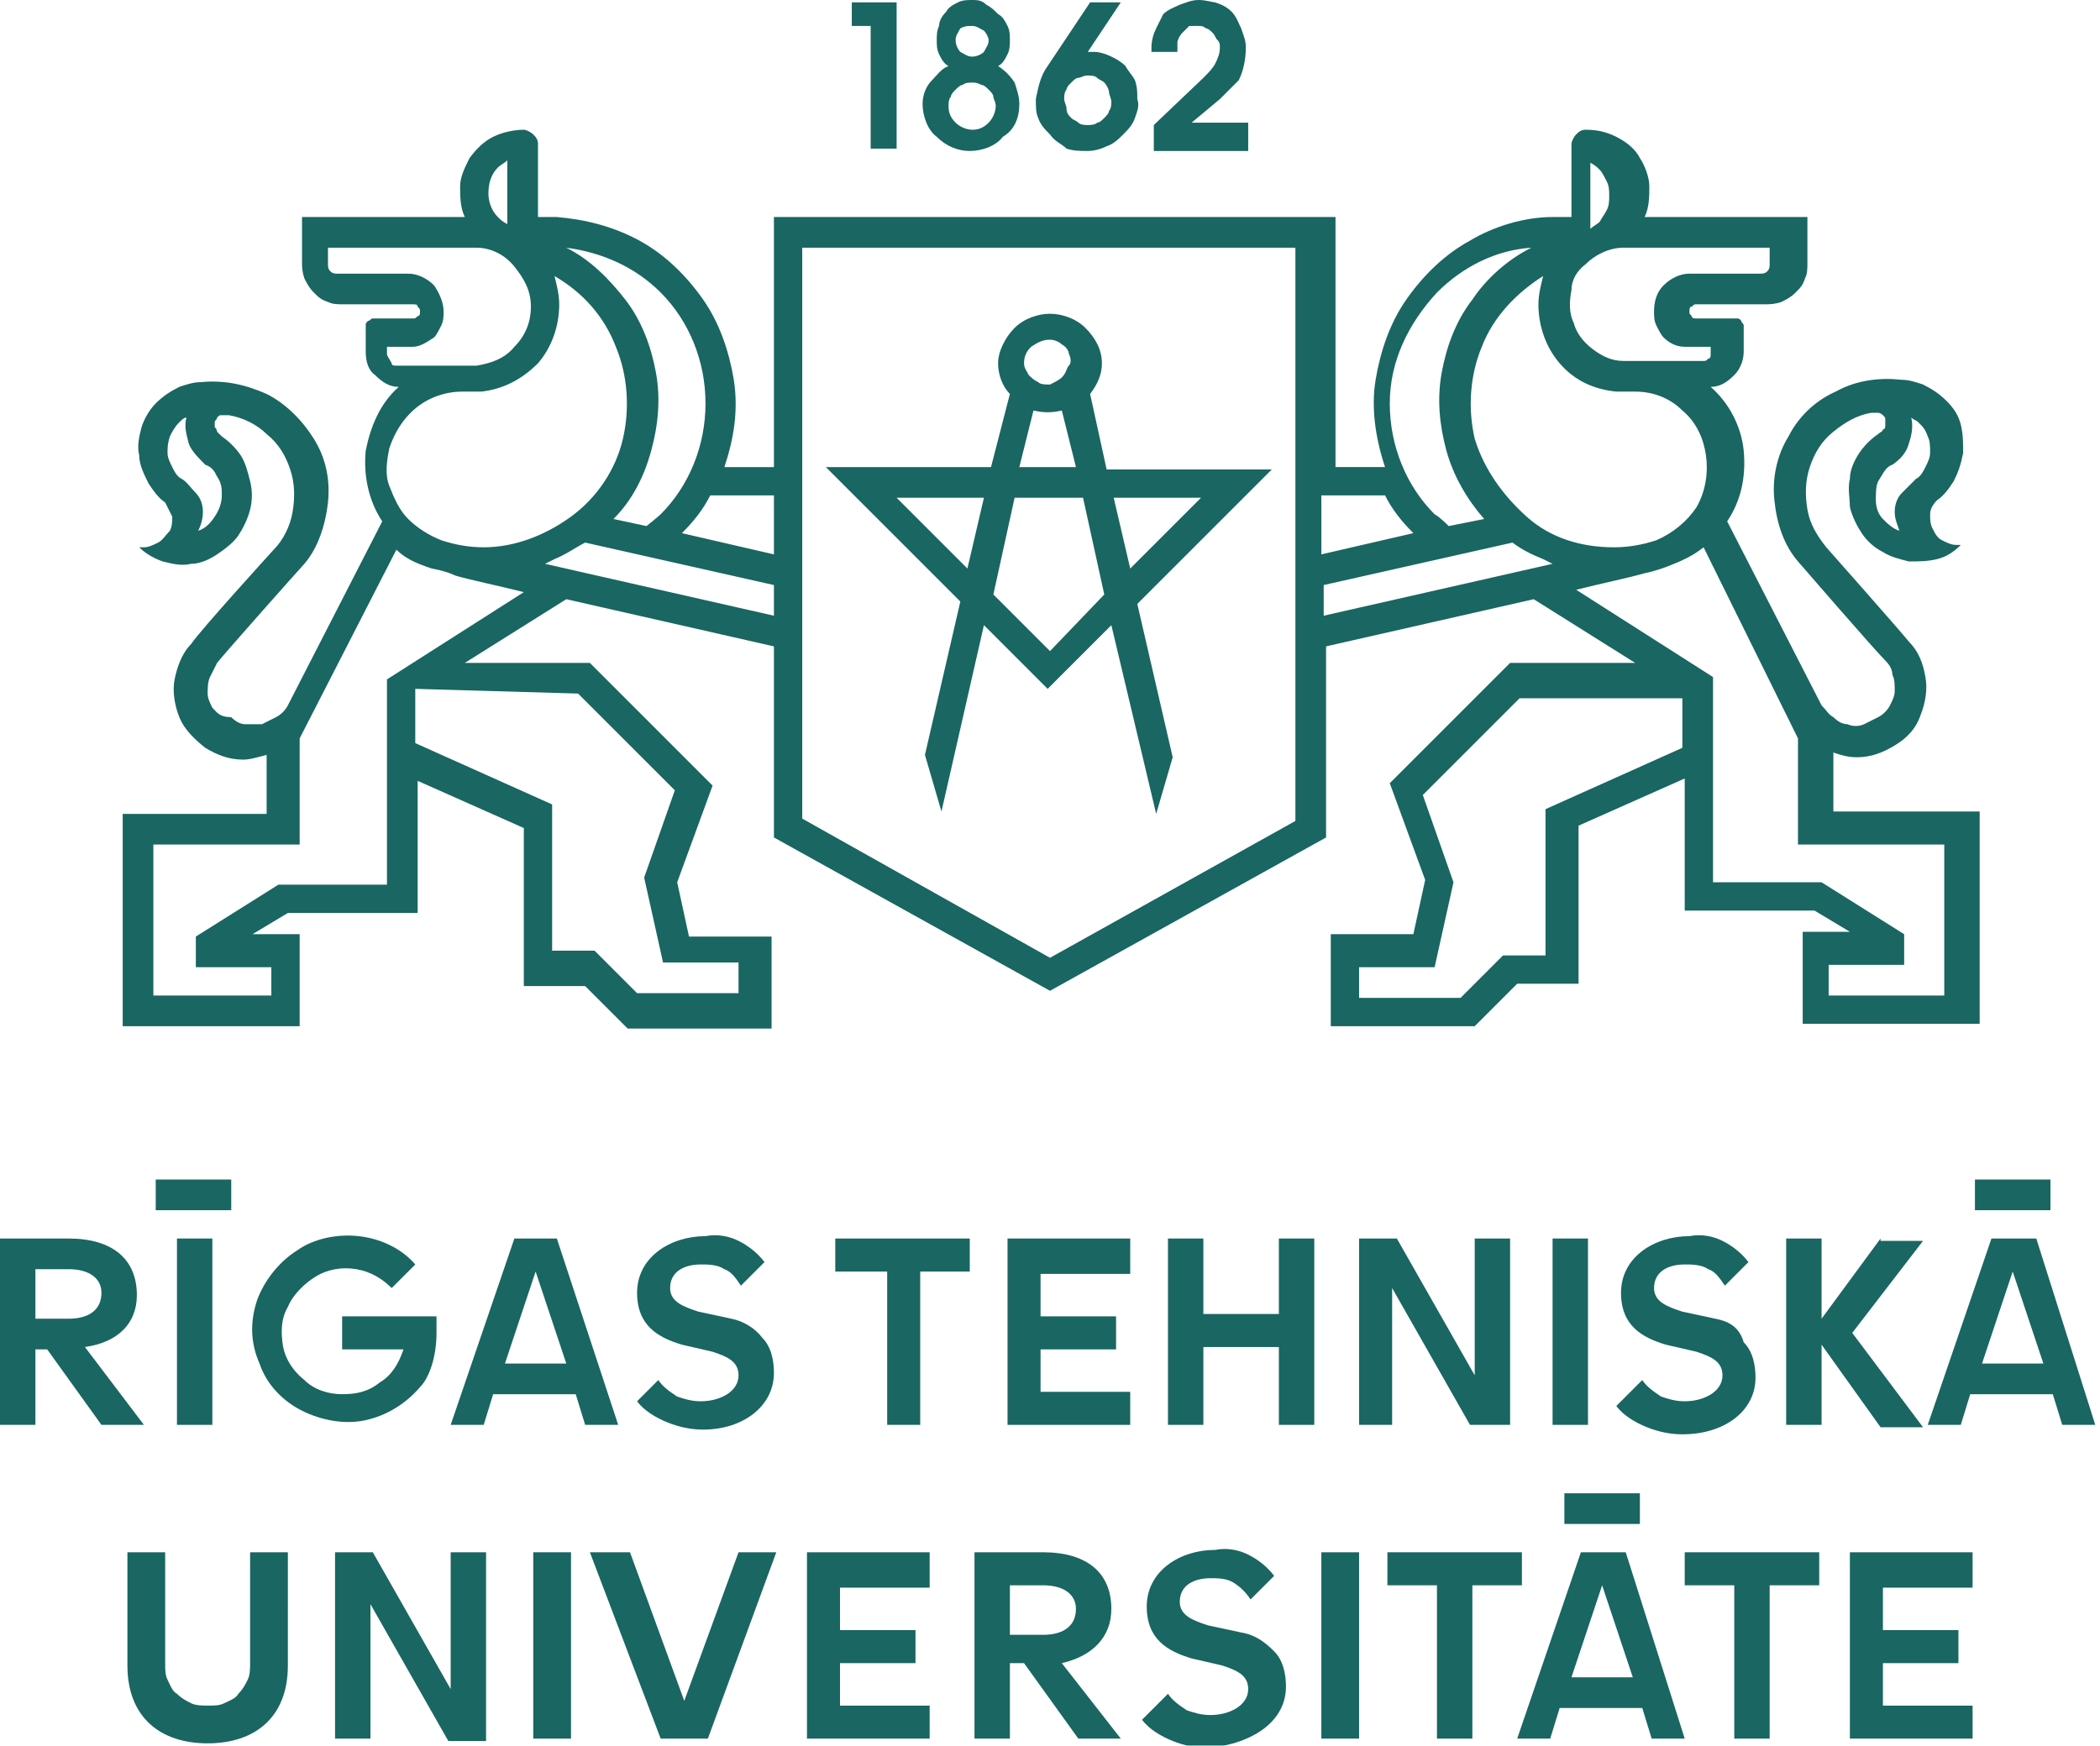 <?xml version="1.0" encoding="utf-8"?>
<!-- Generator: Adobe Illustrator 25.0.1, SVG Export Plug-In . SVG Version: 6.00 Build 0)  -->
<svg version="1.1" id="Layer_1" xmlns="http://www.w3.org/2000/svg" xmlns:xlink="http://www.w3.org/1999/xlink" x="0px" y="0px"
	 viewBox="0 0 89 74" style="enable-background:new 0 0 89 74;" xml:space="preserve">
<style type="text/css">
	.st0{opacity:0.9;}
	.st1{fill:#005551;}
</style>
<g class="st0">
	<path class="st1" d="M58.8,67.2h2.1v6.5h1.5v-6.5h2.1v-1.4h-5.7V67.2z"/>
	<path class="st1" d="M71.4,67.2h2.1v6.5H75v-6.5h2.1v-1.4h-5.7V67.2z"/>
	<path class="st1" d="M39.4,67.2v-1.4h-5.2v7.9h5.2v-1.4h-3.8v-1.8h3.2v-1.4h-3.2v-1.8H39.4z"/>
	<path class="st1" d="M83.6,67.2v-1.4h-5.2v7.9h5.2v-1.4h-3.8v-1.8h3.2v-1.4h-3.2v-1.8H83.6z"/>
	<path class="st1" d="M20.6,65.8h-1.5v5.8l-3.3-5.8h-1.6v7.9h1.5V68l3.3,5.8h1.6V65.8z"/>
	<path class="st1" d="M68.9,65.8h-1.9l-2.7,7.9h1.4l0.4-1.3h3.5l0.4,1.3h1.4L68.9,65.8z M66.6,71.1l1.3-3.9l1.3,3.9H66.6z"/>
	<path class="st1" d="M69.5,63.3h-3.2v1.3h3.2V63.3z"/>
	<path class="st1" d="M54.5,71.5c0-0.5-0.1-1.1-0.5-1.5s-0.8-0.7-1.4-0.8l-1.4-0.3c-0.6-0.2-1.2-0.4-1.2-1c0-0.7,0.6-1,1.3-1
		c0.3,0,0.7,0,1,0.2s0.5,0.4,0.7,0.7l1-1c-0.3-0.4-0.7-0.7-1.1-0.9c-0.4-0.2-0.9-0.3-1.4-0.2c-1.5,0-2.9,0.9-2.9,2.4
		c0,1.4,0.9,1.9,1.9,2.2l1.3,0.3c0.6,0.2,1.1,0.4,1.1,1c0,0.7-0.8,1.1-1.6,1.1c-0.4,0-0.7-0.1-1-0.2c-0.3-0.2-0.6-0.4-0.8-0.7
		l-1.1,1.1c0.3,0.4,0.8,0.7,1.3,0.9c0.5,0.2,1,0.3,1.5,0.3C53.2,73.9,54.5,72.9,54.5,71.5z"/>
	<path class="st1" d="M47.1,68.2c0-1.5-1-2.4-2.9-2.4h-2.9v7.9h1.5v-3.2h0.6l0,0l2.3,3.2h1.8L45,70.5C46.3,70.2,47.1,69.4,47.1,68.2
		z M42.8,69.3v-2.1h1.4c0.9,0,1.4,0.4,1.4,1c0,0.7-0.5,1.1-1.4,1.1L42.8,69.3z"/>
	<path class="st1" d="M12.2,70.6c0,2.2-1.4,3.3-3.4,3.3c-2,0-3.4-1.1-3.4-3.3v-4.8h1.6v4.7c0,0.3,0,0.5,0.1,0.7
		c0.1,0.2,0.2,0.5,0.4,0.6c0.2,0.2,0.4,0.3,0.6,0.4c0.2,0.1,0.5,0.1,0.7,0.1c0.3,0,0.5,0,0.7-0.1c0.2-0.1,0.5-0.2,0.6-0.4
		c0.2-0.2,0.3-0.4,0.4-0.6c0.1-0.2,0.1-0.5,0.1-0.7v-4.7h1.6V70.6z"/>
	<path class="st1" d="M24.2,65.8h-1.6v7.9h1.6V65.8z"/>
	<path class="st1" d="M30,73.7H28l-3-7.9h1.7l2.3,6.3l2.3-6.3h1.6L30,73.7z"/>
	<path class="st1" d="M57.6,65.8H56v7.9h1.6V65.8z"/>
	<path class="st1" d="M35.5,53.9h2.1v6.5H39v-6.5h2.1v-1.4h-5.7V53.9z"/>
	<path class="st1" d="M47.9,53.9v-1.4h-5.2v7.9h5.2V59h-3.8v-1.8h3.2v-1.4h-3.2v-1.8H47.9z"/>
	<path class="st1" d="M55.7,60.4v-7.9h-1.5v3.2H51v-3.2h-1.5v7.9H51v-3.3h3.2v3.3H55.7z"/>
	<path class="st1" d="M64,52.5h-1.5v5.8l-3.3-5.8h-1.6v7.9H59v-5.8l3.3,5.8H64V52.5z"/>
	<path class="st1" d="M67.3,52.5h-1.5v7.9h1.5V52.5z"/>
	<path class="st1" d="M79.7,52.5l-2.5,3.4v-3.4h-1.5v7.9h1.5V57l2.5,3.5h1.8l-3-4l3-3.9H79.7z"/>
	<path class="st1" d="M86.3,52.5h-1.9l-2.7,7.9h1.4l0.4-1.3h3.5l0.4,1.3h1.4L86.3,52.5z M84,57.8l1.3-3.9l1.3,3.9H84z"/>
	<path class="st1" d="M21.8,52.5l-2.7,7.9h1.4l0.4-1.3h3.5l0.4,1.3h1.4l-2.6-7.9H21.8z M21.4,57.8l1.3-3.9l1.3,3.9H21.4z"/>
	<path class="st1" d="M9,52.5H7.5v7.9H9V52.5z"/>
	<path class="st1" d="M9.8,50H6.6v1.3h3.2V50z"/>
	<path class="st1" d="M18.5,56.5v-0.7h-4v1.4h2.6c-0.2,0.6-0.5,1.1-1,1.4c-0.5,0.4-1,0.5-1.6,0.5c-0.6,0-1.2-0.2-1.6-0.6
		c-0.5-0.4-0.8-0.9-0.9-1.4c-0.1-0.6-0.1-1.2,0.2-1.7c0.2-0.5,0.7-1,1.2-1.3c0.5-0.3,1.1-0.4,1.7-0.3c0.6,0.1,1.1,0.4,1.5,0.8l1-1
		c-0.6-0.7-1.5-1.1-2.4-1.2c-0.9-0.1-1.9,0.1-2.6,0.6c-0.8,0.5-1.4,1.3-1.7,2.1c-0.3,0.9-0.3,1.8,0.1,2.7c0.3,0.9,1,1.6,1.8,2
		c0.8,0.4,1.8,0.6,2.7,0.4c0.9-0.2,1.7-0.7,2.3-1.4C18.2,58.4,18.5,57.5,18.5,56.5z"/>
	<path class="st1" d="M32.8,58.2c0-0.5-0.1-1.1-0.5-1.5C32,56.3,31.5,56,31,55.9l-1.4-0.3c-0.6-0.2-1.2-0.4-1.2-1c0-0.7,0.6-1,1.3-1
		c0.3,0,0.7,0,1,0.2c0.3,0.1,0.5,0.4,0.7,0.7l1-1c-0.3-0.4-0.7-0.7-1.1-0.9s-0.9-0.3-1.4-0.2c-1.5,0-2.9,0.9-2.9,2.4
		c0,1.4,0.9,1.9,1.9,2.2l1.3,0.3c0.6,0.2,1.1,0.4,1.1,1c0,0.7-0.8,1.1-1.6,1.1c-0.4,0-0.7-0.1-1-0.2c-0.3-0.2-0.6-0.4-0.8-0.7
		L27,59.4c0.3,0.4,0.8,0.7,1.3,0.9c0.5,0.2,1,0.3,1.5,0.3C31.5,60.6,32.8,59.6,32.8,58.2z"/>
	<path class="st1" d="M72.7,55.9l-1.4-0.3c-0.6-0.2-1.2-0.4-1.2-1c0-0.7,0.6-1,1.3-1c0.3,0,0.7,0,1,0.2c0.3,0.1,0.5,0.4,0.7,0.7l1-1
		c-0.3-0.4-0.7-0.7-1.1-0.9c-0.4-0.2-0.9-0.3-1.4-0.2c-1.5,0-2.9,0.9-2.9,2.4c0,1.4,0.9,1.9,1.9,2.2l1.3,0.3c0.6,0.2,1.1,0.4,1.1,1
		c0,0.7-0.8,1.1-1.6,1.1c-0.4,0-0.7-0.1-1-0.2c-0.3-0.2-0.6-0.4-0.8-0.7l-1.1,1.1c0.3,0.4,0.8,0.7,1.3,0.9c0.5,0.2,1,0.3,1.5,0.3
		c1.8,0,3.1-1,3.1-2.4c0-0.5-0.1-1.1-0.5-1.5C73.7,56.2,73.2,56,72.7,55.9z"/>
	<path class="st1" d="M5.8,54.9c0-1.5-1-2.4-2.9-2.4H0v7.9h1.5v-3.2H2l0,0l2.3,3.2h1.8l-2.5-3.3C5,56.9,5.8,56.1,5.8,54.9z
		 M1.5,55.9v-2.1h1.4c0.9,0,1.4,0.4,1.4,1c0,0.7-0.5,1.1-1.4,1.1H1.5z"/>
	<path class="st1" d="M86.9,50h-3.2v1.3h3.2V50z"/>
	<path class="st1" d="M36.9,6.3H38V0.1h-1.9v1h0.8V6.3z"/>
	<path class="st1" d="M39.1,4.4c0,0.5,0.2,1.1,0.6,1.4c0.4,0.4,0.9,0.6,1.4,0.6c0.5,0,1.1-0.2,1.4-0.6C43,5.5,43.2,5,43.2,4.4
		c0-0.3-0.1-0.6-0.2-0.9c-0.2-0.3-0.4-0.5-0.7-0.7c0.2-0.1,0.3-0.3,0.4-0.5c0.1-0.2,0.1-0.4,0.1-0.6c0-0.2,0-0.4-0.1-0.6
		c-0.1-0.2-0.2-0.4-0.4-0.5c-0.2-0.2-0.3-0.3-0.5-0.4C41.6,0,41.4,0,41.2,0c-0.2,0-0.4,0-0.6,0.1c-0.2,0.1-0.4,0.2-0.5,0.4
		c-0.2,0.2-0.3,0.4-0.3,0.6c-0.1,0.2-0.1,0.4-0.1,0.6c0,0.2,0,0.4,0.1,0.6c0.1,0.2,0.2,0.4,0.4,0.5c-0.3,0.1-0.5,0.4-0.7,0.6
		C39.2,3.7,39.1,4.1,39.1,4.4z M41.2,1.1c0.2,0,0.3,0.1,0.5,0.2c0.1,0.1,0.2,0.3,0.2,0.4c0,0.2-0.1,0.3-0.2,0.5
		c-0.1,0.1-0.3,0.2-0.5,0.2c-0.2,0-0.3-0.1-0.5-0.2c-0.1-0.1-0.2-0.3-0.2-0.5c0-0.2,0.1-0.3,0.2-0.5C40.9,1.1,41,1.1,41.2,1.1z
		 M41.2,3.5c0.1,0,0.2,0,0.4,0.1c0.1,0,0.2,0.1,0.3,0.2c0.1,0.1,0.2,0.2,0.2,0.3c0,0.1,0.1,0.2,0.1,0.4c0,0.2-0.1,0.5-0.3,0.7
		c-0.2,0.2-0.4,0.3-0.7,0.3c-0.2,0-0.5-0.1-0.7-0.3c-0.2-0.2-0.3-0.4-0.3-0.7c0-0.1,0-0.3,0.1-0.4c0-0.1,0.1-0.2,0.2-0.3
		c0.1-0.1,0.2-0.2,0.3-0.2C40.9,3.5,41.1,3.5,41.2,3.5z"/>
	<path class="st1" d="M46.1,6.4c0.3,0,0.6-0.1,0.8-0.2c0.3-0.1,0.5-0.3,0.7-0.5c0.2-0.2,0.4-0.4,0.5-0.7c0.1-0.3,0.2-0.5,0.1-0.8
		c0-0.3,0-0.5-0.1-0.8C48,3.2,47.8,3,47.7,2.8c-0.2-0.2-0.4-0.3-0.6-0.4c-0.2-0.1-0.5-0.2-0.7-0.2l-0.3,0l1.4-2.1h-1.3l-1.8,2.7
		c-0.3,0.4-0.4,0.9-0.5,1.4c0,0.3,0,0.6,0.1,0.8c0.1,0.3,0.3,0.5,0.5,0.7C44.7,6,45,6.1,45.2,6.3C45.5,6.4,45.8,6.4,46.1,6.4z
		 M46.1,3.2c0.1,0,0.3,0,0.4,0.1c0.1,0.1,0.2,0.1,0.3,0.2C46.9,3.6,47,3.8,47,3.9c0,0.1,0.1,0.3,0.1,0.4c0,0.1,0,0.3-0.1,0.4
		C47,4.8,46.9,4.9,46.8,5c-0.1,0.1-0.2,0.2-0.3,0.2c-0.1,0.1-0.3,0.1-0.4,0.1c-0.1,0-0.3,0-0.4-0.1c-0.1-0.1-0.2-0.1-0.3-0.2
		c-0.1-0.1-0.2-0.2-0.2-0.4c0-0.1-0.1-0.3-0.1-0.4c0-0.1,0-0.3,0.1-0.4c0-0.1,0.1-0.2,0.2-0.3c0.1-0.1,0.2-0.2,0.3-0.2
		S45.9,3.2,46.1,3.2z"/>
	<path class="st1" d="M50.8,1.1c0.1,0,0.2,0,0.3,0.1c0.1,0,0.2,0.1,0.3,0.2c0.1,0.1,0.1,0.2,0.2,0.3s0.1,0.2,0.1,0.3
		c0,0.3-0.1,0.5-0.2,0.7c-0.1,0.2-0.3,0.4-0.5,0.6l-2.1,2v1.1h4V5.2h-2.4l1.2-1l0.8-0.8C52.7,3,52.8,2.5,52.8,2
		c0-0.3-0.1-0.5-0.2-0.8c-0.1-0.2-0.2-0.5-0.4-0.7c-0.2-0.2-0.4-0.3-0.7-0.4C51.4,0.1,51.1,0,50.8,0c-0.3,0-0.5,0.1-0.8,0.2
		c-0.2,0.1-0.5,0.2-0.7,0.4C49.2,0.8,49.1,1,49,1.2c-0.1,0.2-0.2,0.5-0.2,0.8v0.2h1.1c0-0.1,0-0.3,0-0.4c0-0.1,0.1-0.3,0.2-0.4
		c0.1-0.1,0.2-0.2,0.3-0.3C50.6,1.1,50.7,1.1,50.8,1.1z"/>
	<path class="st1" d="M49,34.5l0.7-2.4l-1.5-6.5l5.7-5.7h-7l-0.7-3.2c0.3-0.4,0.5-0.8,0.5-1.3c0-0.6-0.3-1.1-0.7-1.5
		c-0.4-0.4-1-0.6-1.5-0.6s-1.1,0.2-1.5,0.6c-0.4,0.4-0.7,1-0.7,1.5c0,0.5,0.2,1,0.5,1.3L42,19.8h-7l5.7,5.7l-1.5,6.5l0.7,2.4
		l1.8-7.9l2.7,2.7l2.7-2.7L49,34.5z M50.9,21.1l-3,3l-0.7-3H50.9z M41,24.1l-3-3h3.7L41,24.1z M44.5,14.4c0.2,0,0.4,0.1,0.5,0.2
		c0.2,0.1,0.3,0.3,0.3,0.4c0.1,0.2,0.1,0.4,0,0.5s-0.1,0.3-0.3,0.5c-0.1,0.1-0.3,0.2-0.5,0.3c-0.2,0-0.4,0-0.5-0.1
		c-0.2-0.1-0.3-0.2-0.4-0.3c-0.1-0.2-0.2-0.3-0.2-0.5c0-0.3,0.1-0.5,0.3-0.7C44,14.5,44.2,14.4,44.5,14.4z M43.8,17.4
		c0.4,0.1,0.8,0.1,1.2,0l0.6,2.4h-2.4L43.8,17.4z M44.5,27.6l-2.4-2.4l0.9-4.1h2.9l0.9,4.1L44.5,27.6z"/>
	<path class="st1" d="M12.7,39.6h-2l1.5-0.9l5.5,0v-5.6l4.5,2v6.7l2.6,0l1.8,1.8h6.1l0-3.9h-3.5l-0.5-2.3l1.5-4.1L25,28.1l-5.3,0
		l4.3-2.7l8.8,2v8.1L44.5,42l11.7-6.5v-8.1l8.8-2l4.3,2.7l-5.3,0l-5.1,5.1l1.5,4.1l-0.5,2.3h-3.5l0,3.9h6.1l1.8-1.8l2.6,0v-6.7
		l4.5-2v5.6l5.5,0l1.5,0.9h-2v3.9h7.5v-9h-6.2v-2.5c0.3,0.1,0.6,0.2,1,0.2c0.6,0,1.1-0.2,1.6-0.5c0.5-0.3,0.9-0.7,1.1-1.3
		c0.2-0.5,0.3-1.1,0.2-1.6c-0.1-0.6-0.3-1.1-0.7-1.5l0,0c-0.4-0.5-3.5-4-3.5-4c-0.4-0.5-0.7-1-0.8-1.6c-0.1-0.6-0.1-1.2,0.1-1.8
		c0.2-0.6,0.5-1.1,1-1.5c0.5-0.4,1-0.7,1.6-0.8c0.1,0,0.2,0,0.3,0c0.1,0,0.2,0.1,0.2,0.1c0.1,0.1,0.1,0.1,0.1,0.2c0,0.1,0,0.2,0,0.2
		c0,0.1,0,0.2-0.1,0.2c0,0.1-0.1,0.1-0.2,0.2l0,0l0,0c-0.3,0.2-0.6,0.5-0.8,0.8c-0.2,0.3-0.4,0.7-0.4,1.1c-0.1,0.4,0,0.8,0,1.2
		c0.1,0.4,0.3,0.8,0.5,1.1c0.2,0.3,0.5,0.6,0.9,0.8c0.3,0.2,0.7,0.3,1.1,0.4c0.4,0,0.8,0,1.2-0.1c0.4-0.1,0.7-0.3,1-0.6l0,0
		c-0.1,0-0.1,0-0.2,0c-0.2,0-0.4-0.1-0.6-0.2c-0.2-0.1-0.3-0.3-0.4-0.5c-0.1-0.2-0.1-0.4-0.1-0.6s0.1-0.4,0.3-0.6l0,0
		c0.3-0.2,0.5-0.5,0.7-0.8c0.2-0.4,0.3-0.7,0.4-1.2c0-0.4,0-0.8-0.1-1.2c-0.1-0.4-0.3-0.7-0.6-1c-0.3-0.3-0.6-0.5-1-0.7
		c-0.3-0.1-0.6-0.2-0.9-0.2c-0.9-0.1-1.9,0-2.8,0.5c-0.9,0.4-1.6,1.1-2,1.9c-0.5,0.8-0.7,1.8-0.6,2.7c0.1,1,0.4,1.9,1,2.6
		c0,0,3.2,3.7,3.7,4.2l0,0l0,0c0.2,0.2,0.3,0.4,0.3,0.6c0.1,0.2,0.1,0.4,0.1,0.7c0,0.2-0.1,0.4-0.2,0.6c-0.1,0.2-0.3,0.4-0.5,0.5
		c-0.2,0.1-0.4,0.2-0.6,0.3s-0.5,0.1-0.7,0c-0.2,0-0.4-0.1-0.6-0.3c-0.2-0.1-0.3-0.3-0.5-0.5l0,0l-4-7.8c0.6-0.9,0.8-1.9,0.7-3
		c-0.1-1-0.6-2-1.4-2.7c0.4,0,0.7-0.2,1-0.5c0.3-0.3,0.4-0.7,0.4-1l0-0.9c0-0.1,0-0.2,0-0.2c0-0.1-0.1-0.1-0.1-0.2
		c-0.1-0.1-0.1-0.1-0.2-0.1c-0.1,0-0.2,0-0.2,0l-1.5,0c-0.1,0-0.2,0-0.2-0.1c-0.1-0.1-0.1-0.1-0.1-0.2c0-0.1,0-0.2,0.1-0.2
		c0.1-0.1,0.1-0.1,0.2-0.1l2.9,0c0.2,0,0.4,0,0.7-0.1c0.2-0.1,0.4-0.2,0.6-0.4c0.2-0.2,0.3-0.3,0.4-0.6c0.1-0.2,0.1-0.4,0.1-0.7
		l0-1.9h-6.9c0.2-0.4,0.2-0.9,0.2-1.3c0-0.4-0.2-0.9-0.4-1.2c-0.2-0.4-0.6-0.7-1-0.9c-0.4-0.2-0.8-0.3-1.3-0.3
		c-0.2,0-0.3,0.1-0.4,0.2c-0.1,0.1-0.2,0.3-0.2,0.4c0,0.2,0,0.6,0,0.9c0,0.7,0,1.6,0,2.2c-0.3,0-0.8,0-0.8,0c-1.2,0-2.5,0.4-3.5,1
		c-1.1,0.6-2,1.5-2.7,2.5c-0.7,1-1.1,2.2-1.3,3.4c-0.2,1.2,0,2.5,0.4,3.7h-2.1V9.2H32.8v10.6h-2.1c0.4-1.2,0.6-2.4,0.4-3.7
		c-0.2-1.2-0.6-2.4-1.3-3.4c-0.7-1-1.6-1.9-2.7-2.5c-1.1-0.6-2.3-0.9-3.5-1c0,0-0.5,0-0.8,0c0-0.7,0-1.5,0-2.2c0-0.4,0-0.7,0-0.9
		c0-0.2-0.1-0.3-0.2-0.4c-0.1-0.1-0.3-0.2-0.4-0.2c-0.4,0-0.9,0.1-1.3,0.3c-0.4,0.2-0.7,0.5-1,0.9c-0.2,0.4-0.4,0.8-0.4,1.2
		c0,0.4,0,0.9,0.2,1.3h-6.9l0,1.9c0,0.2,0,0.4,0.1,0.7c0.1,0.2,0.2,0.4,0.4,0.6c0.2,0.2,0.3,0.3,0.6,0.4c0.2,0.1,0.4,0.1,0.7,0.1
		l2.9,0c0.1,0,0.2,0,0.2,0.1c0.1,0.1,0.1,0.1,0.1,0.2c0,0.1,0,0.2-0.1,0.2c-0.1,0.1-0.1,0.1-0.2,0.1l-1.5,0c-0.1,0-0.2,0-0.2,0
		c-0.1,0-0.1,0.1-0.2,0.1c-0.1,0.1-0.1,0.1-0.1,0.2c0,0.1,0,0.2,0,0.2l0,0.9h0c0,0.4,0.1,0.8,0.4,1c0.3,0.3,0.6,0.5,1,0.5
		c-0.8,0.7-1.2,1.7-1.4,2.7c-0.1,1,0.1,2.1,0.7,3l-4,7.8l0,0c-0.1,0.2-0.3,0.4-0.5,0.5c-0.2,0.1-0.4,0.2-0.6,0.3c-0.2,0-0.5,0-0.7,0
		c-0.2,0-0.4-0.1-0.6-0.3C9.3,30.4,9.2,30.2,9,30c-0.1-0.2-0.2-0.4-0.2-0.6c0-0.2,0-0.5,0.1-0.7c0.1-0.2,0.2-0.4,0.3-0.6l0,0l0,0
		c0.4-0.5,3.6-4.1,3.7-4.2c0.6-0.7,0.9-1.7,1-2.6c0.1-1-0.1-1.9-0.6-2.7c-0.5-0.8-1.2-1.5-2-1.9c-0.9-0.4-1.8-0.6-2.8-0.5
		c-0.3,0-0.6,0.1-0.9,0.2c-0.4,0.2-0.7,0.4-1,0.7c-0.3,0.3-0.5,0.7-0.6,1c-0.1,0.4-0.2,0.8-0.1,1.2c0,0.4,0.2,0.8,0.4,1.2
		c0.2,0.3,0.4,0.6,0.7,0.8l0,0c0.1,0.2,0.2,0.4,0.3,0.6c0,0.2,0,0.4-0.1,0.6C7,22.7,6.9,22.9,6.7,23c-0.2,0.1-0.4,0.2-0.6,0.2
		c-0.1,0-0.1,0-0.2,0l0,0c0.3,0.3,0.7,0.5,1,0.6c0.4,0.1,0.8,0.2,1.2,0.1c0.4,0,0.8-0.2,1.1-0.4c0.3-0.2,0.7-0.5,0.9-0.8
		c0.2-0.3,0.4-0.7,0.5-1.1c0.1-0.4,0.1-0.8,0-1.2c-0.1-0.4-0.2-0.8-0.4-1.1c-0.2-0.3-0.5-0.6-0.8-0.8l0,0l0,0
		c-0.1-0.1-0.1-0.1-0.2-0.2c0-0.1-0.1-0.2-0.1-0.2c0-0.1,0-0.2,0-0.2c0-0.1,0.1-0.1,0.1-0.2c0.1-0.1,0.1-0.1,0.2-0.1
		c0.1,0,0.2,0,0.3,0c0.6,0.1,1.2,0.4,1.6,0.8c0.5,0.4,0.8,0.9,1,1.5c0.2,0.6,0.2,1.2,0.1,1.8c-0.1,0.6-0.4,1.2-0.8,1.6
		c0,0-3.1,3.4-3.5,4l0,0c-0.4,0.4-0.6,1-0.7,1.5s0,1.1,0.2,1.6c0.2,0.5,0.6,0.9,1.1,1.3c0.5,0.3,1,0.5,1.6,0.5c0.3,0,0.6-0.1,1-0.2
		v2.5H5.2v9h7.5V39.6z M80.2,19.7L80.2,19.7c0.3-0.2,0.6-0.5,0.7-0.9c0.1-0.3,0.2-0.7,0.1-1.1c0.1,0.1,0.2,0.1,0.3,0.2
		c0.2,0.2,0.3,0.3,0.4,0.6c0.1,0.2,0.1,0.4,0.1,0.7c0,0.2-0.1,0.4-0.2,0.6c-0.1,0.2-0.2,0.4-0.4,0.5c-0.2,0.2-0.4,0.4-0.6,0.6
		s-0.3,0.5-0.3,0.8c0,0.3,0.1,0.5,0.2,0.8c-0.3-0.1-0.5-0.3-0.7-0.5c-0.2-0.2-0.3-0.5-0.3-0.8c0-0.3,0-0.6,0.1-0.8
		C79.8,20.1,79.9,19.8,80.2,19.7z M71.3,31.7l-5.8,2.6v6.2l-1.8,0l-1.8,1.8h-4.3v-1.3h3.2l0.8-3.6l-1.3-3.7l0,0l4.1-4.1l6.9,0V31.7z
		 M76.2,31.3v4.5h6.2v6.4h-4.9v-1.3h3.2v-1.3l-3.5-2.2l-4.6,0v-8.7L66.8,25c1.2-0.3,2.2-0.5,2.9-0.7c0.5-0.1,1-0.3,1-0.3
		c0.5-0.2,1-0.4,1.5-0.8L76.2,31.3z M67.4,6.9c0.2,0.1,0.3,0.2,0.4,0.3c0.1,0.1,0.2,0.3,0.3,0.5c0.1,0.2,0.1,0.4,0.1,0.6
		c0,0.2,0,0.4-0.1,0.6c-0.1,0.2-0.2,0.3-0.3,0.5c-0.1,0.1-0.3,0.2-0.4,0.3C67.4,8.8,67.4,6.9,67.4,6.9z M67.2,11.2
		c0.4-0.4,1-0.7,1.6-0.7H75l0,0.7v0c0,0.1,0,0.2-0.1,0.3c-0.1,0.1-0.2,0.1-0.3,0.1l-3,0v0c-0.4,0-0.8,0.2-1.1,0.5
		c-0.3,0.3-0.4,0.7-0.4,1.1c0,0.2,0,0.4,0.1,0.6s0.2,0.4,0.3,0.5c0.2,0.2,0.5,0.4,0.9,0.4c0.1,0,0.1,0,0.2,0l0.9,0l0,0.3
		c0,0.1,0,0.2-0.1,0.2c-0.1,0.1-0.1,0.1-0.2,0.1c0,0-3.3,0-3.4,0c-0.5,0-0.9-0.2-1.3-0.5c-0.4-0.3-0.7-0.7-0.8-1.1
		c-0.2-0.4-0.2-0.9-0.1-1.4C66.6,11.9,66.8,11.5,67.2,11.2z M65.4,11.7c-0.1,0.4-0.2,0.8-0.2,1.2c0,0.9,0.3,1.8,0.9,2.5
		c0.6,0.7,1.4,1.1,2.4,1.2c0,0,0.1,0,0.1,0c0,0,0.6,0,0.7,0c0.8,0,1.5,0.3,2,0.8c0.6,0.5,0.9,1.2,1,1.9c0.1,0.7,0,1.5-0.4,2.2
		c-0.4,0.6-1,1.1-1.7,1.4c-0.6,0.2-1.2,0.3-1.8,0.3c-1.4,0-2.7-0.4-3.7-1.3s-1.8-2-2.2-3.3c-0.3-1.3-0.2-2.7,0.3-3.9
		C63.3,13.4,64.3,12.4,65.4,11.7z M60.9,12.4c1.1-1.1,2.5-1.8,4-1.9c-1,0.5-1.9,1.3-2.5,2.2c-0.7,0.9-1.1,2-1.3,3.1
		c-0.2,1.1-0.1,2.2,0.2,3.3c0.3,1.1,0.9,2.1,1.6,2.9l0,0l-1.5,0.3c0,0-0.4-0.4-0.6-0.5c-1.2-1.2-1.9-2.9-1.9-4.7
		S59.7,13.7,60.9,12.4z M56.1,21h2.6c0.3,0.6,0.7,1.1,1.2,1.6l-3.9,0.9V21z M56.1,24.8l8-1.8c0.4,0.3,0.8,0.5,1.3,0.7l0.4,0.2
		l-9.7,2.2V24.8z M34,10.5h20.9v24.3l-10.4,5.8L34,34.7V10.5z M9.4,21c0,0.3-0.1,0.6-0.3,0.9c-0.2,0.3-0.4,0.5-0.7,0.6
		c0.1-0.2,0.2-0.5,0.2-0.8c0-0.3-0.1-0.6-0.3-0.8c-0.2-0.2-0.4-0.5-0.6-0.6c-0.2-0.1-0.3-0.3-0.4-0.5c-0.1-0.2-0.2-0.4-0.2-0.6
		c0-0.2,0-0.4,0.1-0.7c0.1-0.2,0.2-0.4,0.4-0.6c0.1-0.1,0.2-0.2,0.3-0.2c-0.1,0.4,0,0.7,0.1,1.1c0.1,0.3,0.4,0.6,0.7,0.9l0,0
		C9,19.8,9.1,20,9.2,20.2C9.4,20.5,9.4,20.7,9.4,21z M24.5,29.4l4.1,4.1l0,0l-1.3,3.7l0.8,3.6h3.2v1.3H27l-1.8-1.8l-1.8,0v-6.2
		l-5.8-2.6v-2.3L24.5,29.4z M32.8,26.1l-9.7-2.2l0.4-0.2c0.5-0.2,0.9-0.5,1.3-0.7l8,1.8V26.1z M32.8,21v2.5l-3.9-0.9
		c0.5-0.5,0.9-1,1.2-1.6H32.8z M28,12.4c1.2,1.2,1.9,2.9,1.9,4.7s-0.7,3.5-1.9,4.7c-0.1,0.1-0.6,0.5-0.6,0.5L26,22l0,0
		c0.8-0.8,1.3-1.8,1.6-2.9c0.3-1.1,0.4-2.2,0.2-3.3c-0.2-1.1-0.6-2.2-1.3-3.1c-0.7-0.9-1.5-1.7-2.5-2.2C25.5,10.7,26.9,11.3,28,12.4
		z M21.1,7.1c0.1-0.1,0.3-0.2,0.4-0.3c0,0,0,2,0,2.7c-0.2-0.1-0.3-0.2-0.4-0.3c-0.3-0.3-0.4-0.7-0.4-1C20.7,7.8,20.8,7.4,21.1,7.1z
		 M16.4,15l0-0.3l0.9,0c0.1,0,0.1,0,0.2,0c0.3,0,0.6-0.2,0.9-0.4c0.1-0.1,0.2-0.3,0.3-0.5c0.1-0.2,0.1-0.4,0.1-0.6
		c0-0.4-0.2-0.8-0.4-1.1c-0.3-0.3-0.7-0.5-1.1-0.5v0l-3,0h0c-0.1,0-0.2,0-0.3-0.1c-0.1-0.1-0.1-0.2-0.1-0.3v0l0-0.7h6.3
		c0.6,0,1.2,0.3,1.6,0.8c0.4,0.5,0.7,1,0.7,1.7c0,0.6-0.2,1.2-0.7,1.7c-0.4,0.5-1,0.7-1.6,0.8c-0.1,0-3.4,0-3.4,0h0
		c-0.1,0-0.2,0-0.2-0.1C16.5,15.2,16.4,15.1,16.4,15z M17.4,17.5c0.6-0.6,1.4-0.9,2.2-0.9c0.2,0,0.7,0,0.7,0c0,0,0.1,0,0.1,0
		c0.9-0.1,1.7-0.5,2.4-1.2c0.6-0.7,0.9-1.6,0.9-2.5c0-0.4-0.1-0.8-0.2-1.2c1.2,0.7,2.1,1.7,2.6,3c0.5,1.2,0.6,2.6,0.3,3.9
		c-0.3,1.3-1.1,2.5-2.2,3.3c-1.1,0.8-2.4,1.3-3.7,1.3c-0.6,0-1.2-0.1-1.8-0.3c-0.5-0.2-1-0.5-1.4-0.9c-0.4-0.4-0.6-0.9-0.8-1.4
		s-0.1-1.1,0-1.6C16.7,18.4,17,17.9,17.4,17.5z M11.4,42.2H6.5v-6.4h6.2v-4.5l4.1-8c0.4,0.4,0.9,0.6,1.5,0.8c0,0,0.6,0.1,1,0.3
		c0.7,0.2,1.7,0.4,2.9,0.7l-5.8,3.7v8.7l-4.6,0l-3.5,2.2v1.3h3.2V42.2z"/>
</g>
</svg>
